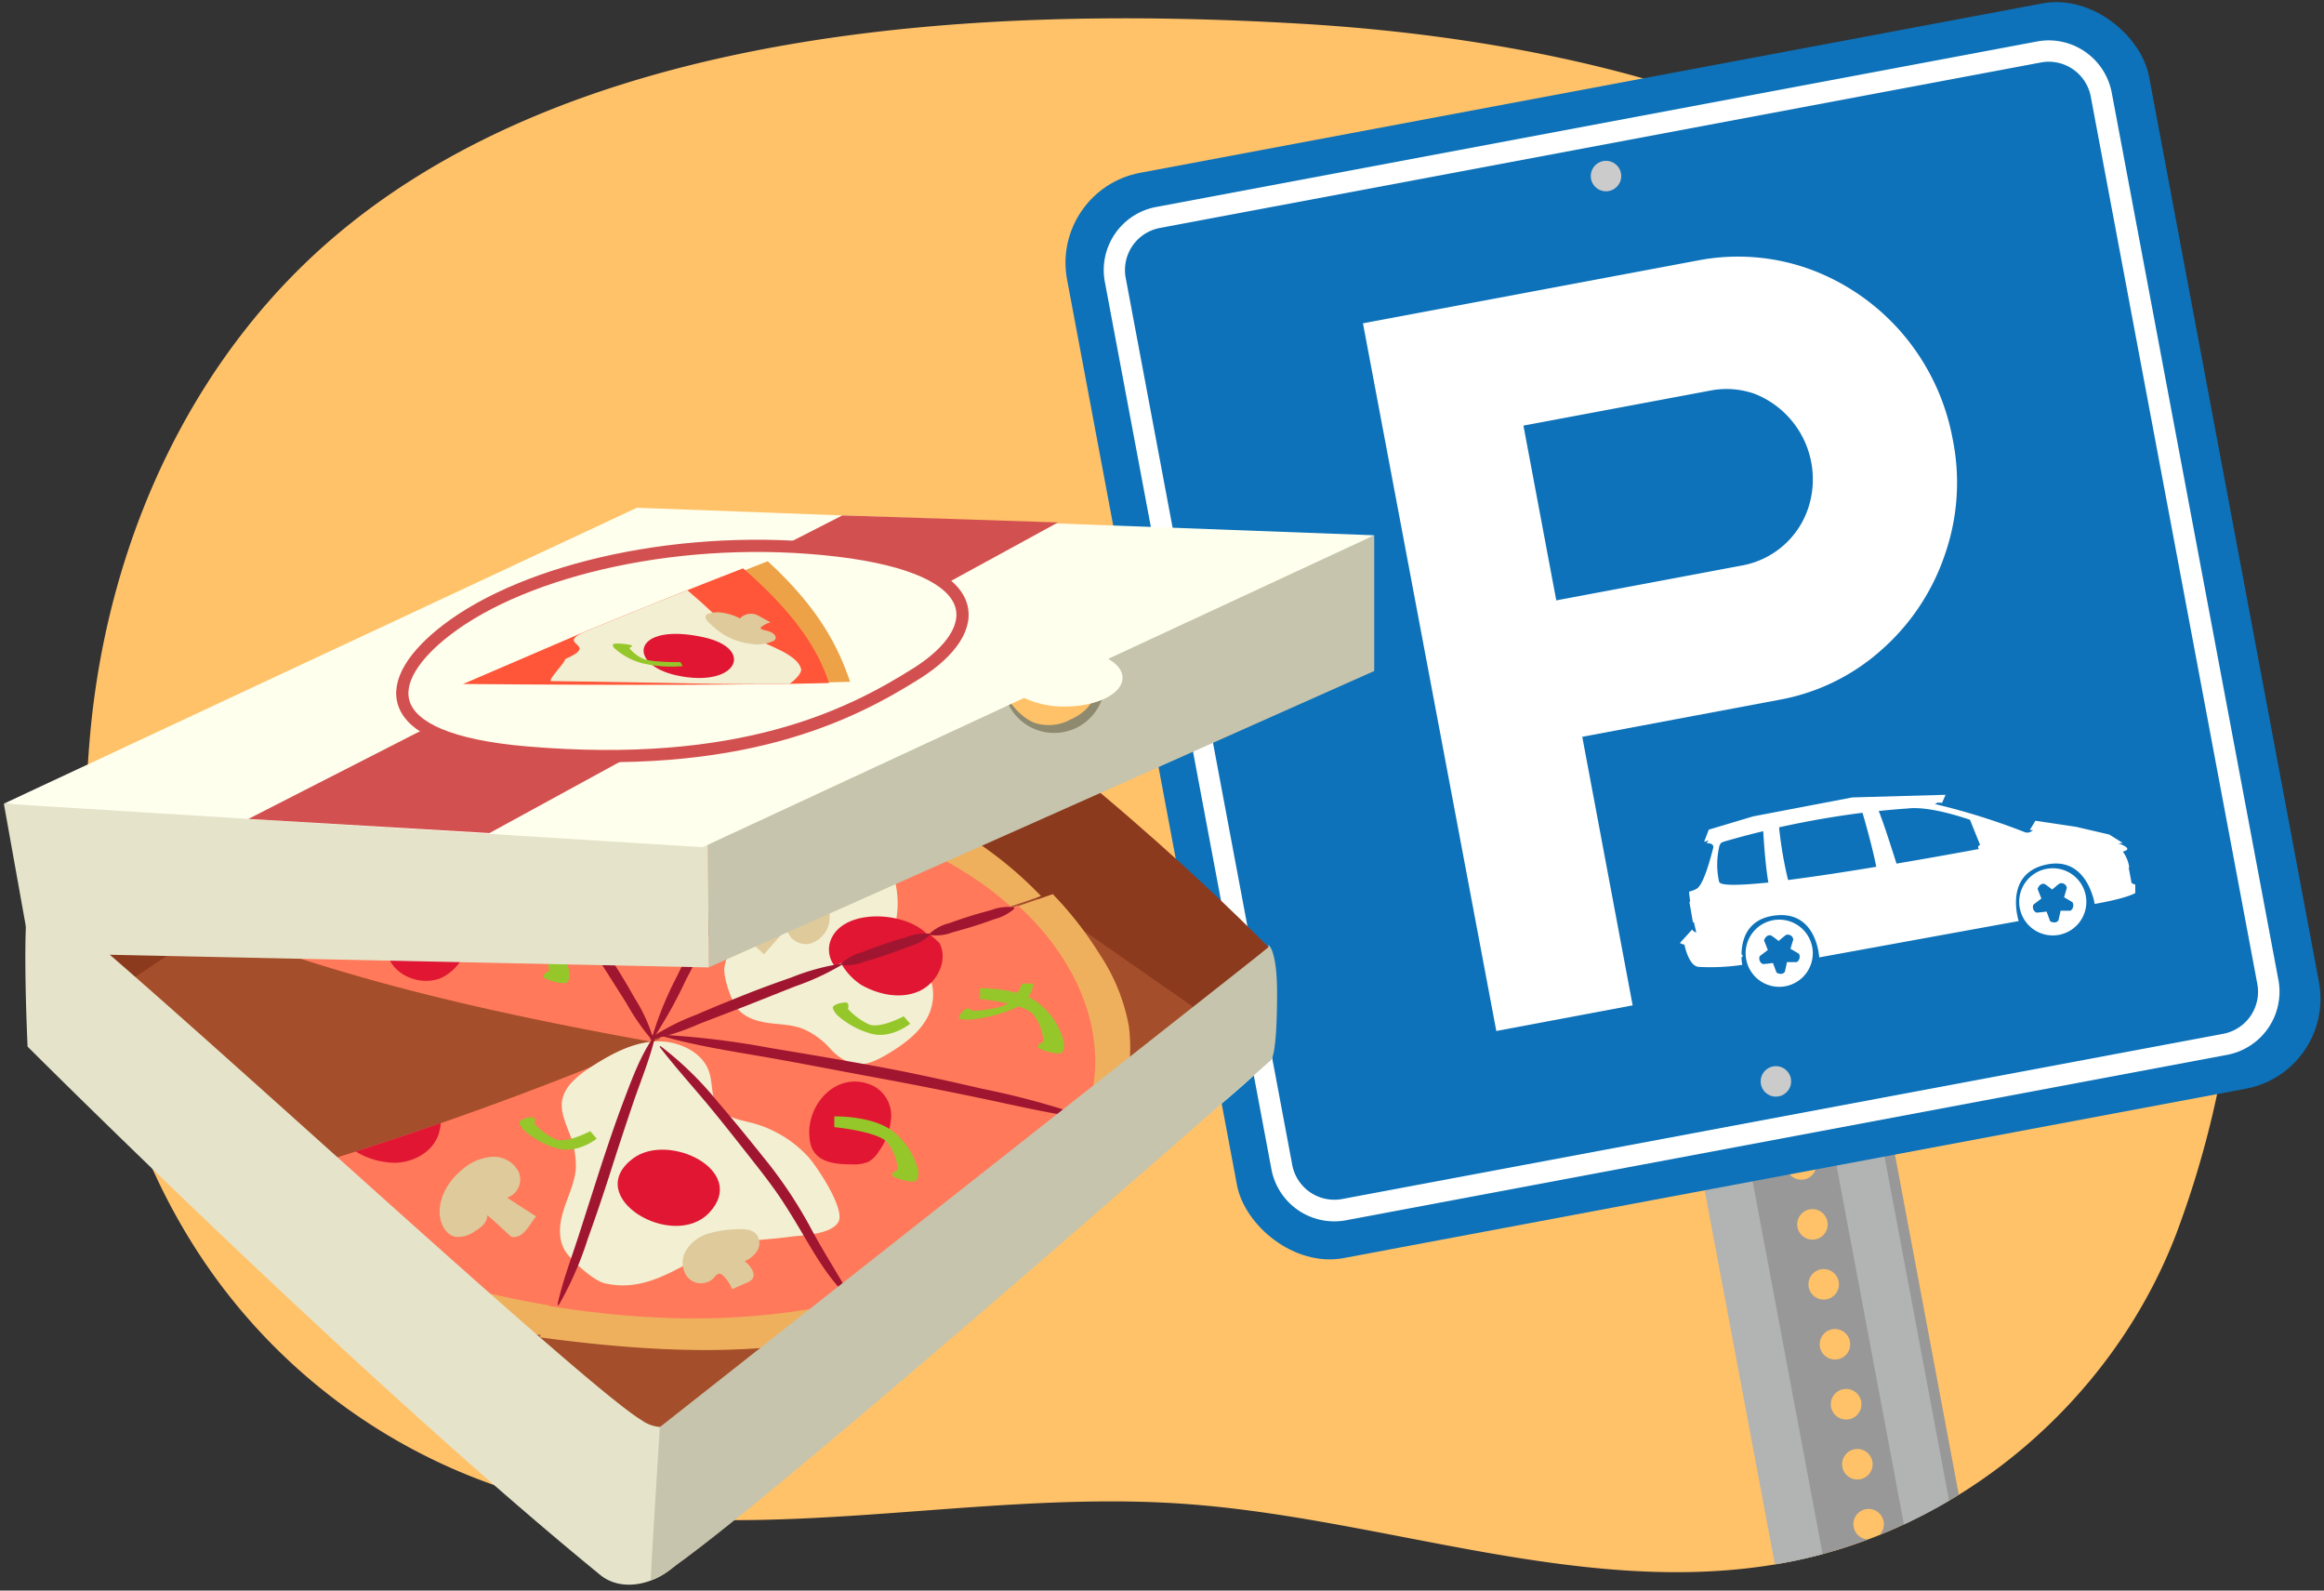 <svg xmlns="http://www.w3.org/2000/svg" xmlns:xlink="http://www.w3.org/1999/xlink" width="380" height="260" viewBox="0 0 380 260"><rect x="0" y="0" width="380" height="260" fill="#333333" stroke="none"/><defs><clipPath id="a"><path d="M365.8,137.47a159.16,159.16,0,0,1-9.92,64.11c-10.51,27.57-35.63,48.77-64.5,53.95-32.52,5.84-65.18-7.5-98.13-9.73-36.6-2.49-74.39,8.67-109.49-2.06a95.43,95.43,0,0,1-51.08-38.56C16.31,180.34,12,149,14.81,119.3c3-31.39,16.84-61.79,41.37-81.86C97,4,161.68.94,212.07,3.84c35.18,2,78.54,10.3,106.68,33.47C345.05,59,360.8,92.43,364.84,126Q365.53,131.74,365.8,137.47Z" fill="#ffc269"/></clipPath></defs><path d="M365.8,137.47a159.16,159.16,0,0,1-9.92,64.11c-10.51,27.57-35.63,48.77-64.5,53.95-32.52,5.84-65.18-7.5-98.13-9.73-36.6-2.49-74.39,8.67-109.49-2.06a95.43,95.43,0,0,1-51.08-38.56C16.31,180.34,12,149,14.81,119.3c3-31.39,16.84-61.79,41.37-81.86C97,4,161.68.94,212.07,3.84c35.18,2,78.54,10.3,106.68,33.47C345.05,59,360.8,92.43,364.84,126Q365.53,131.74,365.8,137.47Z" fill="#ffc269"/><g clip-path="url(#a)"><path d="M262.14,94.09l48.31,257.27,28.91-5.43L291.06,88.66ZM323.88,341.4a2.49,2.49,0,1,1-.92-4.9,2.49,2.49,0,1,1,.92,4.9ZM322,331.6a2.49,2.49,0,0,1-.92-4.9,2.49,2.49,0,1,1,.92,4.9Zm-1.84-9.8a2.49,2.49,0,0,1-.92-4.9,2.49,2.49,0,1,1,.92,4.9Zm-1.84-9.8a2.5,2.5,0,1,1,2-2.92A2.5,2.5,0,0,1,318.36,312Zm-1.84-9.81a2.49,2.49,0,1,1,2-2.91A2.49,2.49,0,0,1,316.52,302.19Zm-1.84-9.8a2.49,2.49,0,1,1,2-2.91A2.49,2.49,0,0,1,314.68,292.39Zm-1.84-9.8a2.49,2.49,0,1,1,2-2.91A2.49,2.49,0,0,1,312.84,282.59Zm-1.84-9.8a2.49,2.49,0,1,1,2-2.91A2.49,2.49,0,0,1,311,272.79Zm-3.12-11.39a2.49,2.49,0,1,1-.92-4.9,2.49,2.49,0,1,1,.92,4.9ZM306,251.6a2.49,2.49,0,1,1-.92-4.9,2.49,2.49,0,1,1,.92,4.9Zm-1.84-9.8a2.49,2.49,0,0,1-.92-4.9,2.49,2.49,0,0,1,.92,4.9Zm-1.84-9.8a2.5,2.5,0,1,1,2-2.92A2.5,2.5,0,0,1,302.36,232Zm-1.84-9.81a2.49,2.49,0,1,1,2-2.91A2.49,2.49,0,0,1,300.52,222.19Zm-1.84-9.8a2.49,2.49,0,1,1,2-2.91A2.49,2.49,0,0,1,298.68,212.39Zm-1.84-9.8a2.49,2.49,0,1,1,2-2.91A2.49,2.49,0,0,1,296.84,202.59Zm-1.84-9.8a2.49,2.49,0,1,1,2-2.91A2.49,2.49,0,0,1,295,192.79Zm-3.12-14.39a2.49,2.49,0,0,1-.92-4.9,2.49,2.49,0,1,1,.92,4.9ZM290,168.6a2.49,2.49,0,1,1-.92-4.9,2.49,2.49,0,1,1,.92,4.9Zm-1.84-9.8a2.49,2.49,0,0,1-.92-4.9,2.49,2.49,0,0,1,.92,4.9Zm-1.84-9.8a2.5,2.5,0,1,1,2-2.92A2.5,2.5,0,0,1,286.36,149Zm-1.84-9.81a2.49,2.49,0,1,1,2-2.91A2.49,2.49,0,0,1,284.52,139.19Zm-1.84-9.8a2.49,2.49,0,1,1,2-2.91A2.49,2.49,0,0,1,282.68,129.39Zm-1.84-9.8a2.49,2.49,0,1,1,2-2.91A2.49,2.49,0,0,1,280.84,119.59Zm-1.84-9.8a2.49,2.49,0,1,1,2-2.91A2.49,2.49,0,0,1,279,109.79Z" fill="#989898"/><rect x="284.07" y="91.65" width="7.98" height="261.77" transform="translate(-36.12 56.98) rotate(-10.63)" fill="#b2b3b3"/><rect x="305.63" y="87.6" width="7.98" height="261.77" transform="translate(-35 60.89) rotate(-10.63)" fill="#b2b3b3"/><rect x="277.04" y="185.33" width="29.92" height="6.48" transform="translate(-29.78 57.12) rotate(-10.63)" fill="#4d4e4e" opacity="0.2"/></g><rect x="186.83" y="12.83" width="180" height="180.5" rx="14.96" transform="translate(-14.27 52.86) rotate(-10.63)" fill="#0d72b9"/><path d="M335,10.09a7,7,0,0,1,6.86,5.68L369.1,160.85a7,7,0,0,1-5.57,8.14L219.44,196a7,7,0,0,1-8.14-5.56L184.06,45.4a7,7,0,0,1,5.56-8.13l144.1-27.06a6.85,6.85,0,0,1,1.28-.12m0-3.49a10.48,10.48,0,0,0-1.92.18L189,33.84a10.49,10.49,0,0,0-8.35,12.21l27.24,145.07a10.46,10.46,0,0,0,12.21,8.35l144.1-27.05a10.5,10.5,0,0,0,8.35-12.21L345.29,15.13A10.5,10.5,0,0,0,335,6.6Z" fill="#fff"/><path d="M278.27,46.06A31,31,0,0,1,295,47.44a32.91,32.91,0,0,1,13.56,9.61,33.3,33.3,0,0,1,7.26,15.48,32.22,32.22,0,0,1-1.22,17.14,32.65,32.65,0,0,1-9.3,13.91,30.6,30.6,0,0,1-14.82,7.29l-35.9,6.74,8.24,43.9-15.33,2.88L227,55.68Zm7.34,49.84A17.58,17.58,0,0,0,299,84.26a18.57,18.57,0,0,0-10.86-23.21,17.45,17.45,0,0,0-9.18-.68l-34,6.37,6.68,35.54Z" fill="#fff" stroke="#fff" stroke-miterlimit="10" stroke-width="7.09"/><circle cx="262.6" cy="28.78" r="2.49" fill="#cccbcb"/><circle cx="290.38" cy="176.77" r="2.49" fill="#cccbcb"/><path d="M335.31,141.94a5.49,5.49,0,1,0,5.82,5.13A5.49,5.49,0,0,0,335.31,141.94Zm3.23,6.93-1.61,0s-.24,1.16-.36,1.59c-.49.64-1.35.13-1.35.13l-.58-1.58s-1.14.15-1.66.17a1,1,0,0,1-.5-1.3l1.31-1-.62-1.57s.31-1,1.14-.82c.47.3,1.25.92,1.25.92s.79-.71,1.23-1a.89.89,0,0,1,1.16.74l-.45,1.52s1.07.62,1.38.82A1.05,1.05,0,0,1,338.54,148.87Z" fill="#fff"/><path d="M290.58,150.34a5.49,5.49,0,1,0,5.82,5.13A5.49,5.49,0,0,0,290.58,150.34Zm3.22,6.93-1.61,0s-.24,1.17-.35,1.6c-.49.64-1.35.13-1.35.13l-.59-1.58s-1.14.15-1.65.17a1,1,0,0,1-.51-1.3l1.32-1-.62-1.57s.3-1,1.13-.82c.48.3,1.26.92,1.26.92s.79-.71,1.22-1a.91.91,0,0,1,1.17.75l-.46,1.52s1.07.62,1.39.82A1.05,1.05,0,0,1,293.8,157.27Z" fill="#fff"/><path d="M348.54,144.36l-.48-2.56.1,0a5.76,5.76,0,0,0-1-2.52l-.06-.07a3.14,3.14,0,0,0,.47-.17c1-.44-1.11-1.15-1.11-1.15l-.25,0,.88-.09-2.19-1.38-5.42-1.26-6.67-1-.92,1.53h.51A1.22,1.22,0,0,1,331,136a108.46,108.46,0,0,0-14.63-4.57,2.33,2.33,0,0,0,.45-.24l.73.05.57-1.32-15.24.43-16.23,3.1-7.25,2.17-.76,2,.74-.25-.34.45c.57,0,1.26.15,1.08.83-.3,1.1-1.5,6-2.72,6.64a4.68,4.68,0,0,1-1.21.46,1.37,1.37,0,0,1,0,.19s.05.52.18,1.47l-.14,0,.58,3.34h.17c.11.52.24,1.07.38,1.65l-.07,0a1.13,1.13,0,0,1-.61-.45l-2,2.2a2.54,2.54,0,0,0,.76.27.28.28,0,0,0,0,.09c.3,1.29,1,3.41,2.28,3.54a35.54,35.54,0,0,0,7.16-.33,9.21,9.21,0,0,1-.13-1.28h.17v-.38l-.16,0c0-2.12.71-5.6,5-6.34,7.33-1.26,7.7,6.78,7.7,6.78l32.62-5.94s-2.53-7.7,4.47-9.22c4.84-1.06,6.82,2.66,7.55,4.88h0l.12.35a9.48,9.48,0,0,1,.28,1.19s4.81-.79,6.64-1.77l0-1.38Zm-41.75-2.67c-5,.83-10.11,1.61-14.42,2.16a63.65,63.65,0,0,1-1.47-8.61c5.29-1.18,10-1.92,13.64-2.38C305,134.42,306.19,138.6,306.79,141.69ZM322.11,134l1.67,4.14c-.34,0-.44.45-.19.64h0c-3.58.66-8.4,1.53-13.49,2.39-.61-1.92-2.15-6.78-2.91-8.6,2.92-.31,4.63-.4,4.63-.4C314.53,131.82,318.56,132.81,322.11,134Zm-41,10.21a13,13,0,0,1,0-5.78c.14-.75.6-.79,1-.92,2.11-.61,4.19-1.16,6.2-1.64.08,1.42.36,5.71.84,8.39C284.52,144.73,281.33,144.82,281.13,144.17Z" fill="#fff"/><path d="M207.61,155.09c-.25,1.62-93.48,84.3-94.82,84.31-1.06,0-62.78-45-80.42-61.47-8.68-8.1-19.47-22.75-27-31.91-3-3.67,63.48-41.74,99.15-62.77C109.29,80.42,207.85,153.47,207.61,155.09Z" fill="#a54e2b"/><path d="M104.49,83.25s-82.13,46.69-91,55l-8.93,8.29.39,24.59L107,103.21l100.72,70.18-.3-18.54s-28.22-29.25-62.87-51.64S104.49,83.25,104.49,83.25Z" fill="#8c3a1e"/><path d="M128,126.52a127.11,127.11,0,0,0-30-3.84,123.52,123.52,0,0,0-21.3,1.93c9.09,15.11,19,29.64,29.17,44.38h0C112.65,154.57,120.08,140.43,128,126.52Z" fill="#efb05e"/><path d="M126.68,130.06c-17.1-5.2-32.09-6-48.65-1.78,8.73,14.11,18.14,27.77,27.74,41.61h0C112.27,156.39,119.27,143.12,126.68,130.06Z" fill="#ff795a"/><path d="M93.73,137a5.56,5.56,0,0,0-.81-2.47,7.06,7.06,0,0,0-4.82-2.67,5.47,5.47,0,0,0-5.72,1.94c2.44,3.83,4.22,7.27,6.74,11.05A7.79,7.79,0,0,0,93.73,137Z" fill="#e01633"/><path d="M179.86,156.07a58.74,58.74,0,0,0-7.72-9.91c-19.56,6.85-39.47,12.19-58.67,20.45-1.67.74-3.34,1.46-5,2.18,24.18,4.43,48.88,8.26,73.74,14.8a43.72,43.72,0,0,0,1.53-4.7,28.1,28.1,0,0,0,.84-11.16A31.21,31.21,0,0,0,179.86,156.07Z" fill="#efb05e"/><path d="M166.44,148c-18.14,6.09-36.48,11.29-54.22,18.93l-5.15,2.24c23.1,4.23,46.66,7.92,70.38,13.83a29.2,29.2,0,0,0,1.63-9.71C179,163.59,173.7,154.61,166.44,148Z" fill="#ff795a"/><path d="M108.51,169.38l-.14.06c3.71,5.36,7.46,10.74,11.2,16.19,7.34,10.88,14.2,21.53,21,32.17,1.11-.28,2.22-.59,3.32-.92,16.75-5,32.29-16.7,38.51-32.67C157.5,177.66,132.75,173.82,108.51,169.38Z" fill="#efb05e"/><path d="M107.57,169l-.15.07c3.8,5.48,7.64,11,11.47,16.56,6.24,9.26,12.14,18.35,18,27.41a88.69,88.69,0,0,0,11.93-3.66c7.9-3.06,15.45-7.38,21.22-13.54a36.48,36.48,0,0,0,7.93-13C154.22,176.93,130.66,173.23,107.57,169Z" fill="#ff795a"/><path d="M142.82,177.52c-5.84-2.77-11,2.94-10.46,8.38a5,5,0,0,0,.57,2.12c1.17,2.09,4.06,2.33,6.48,2.31a5.78,5.78,0,0,0,2.65-.45,4.86,4.86,0,0,0,1.66-1.71,10.48,10.48,0,0,0,2-5.66A5.5,5.5,0,0,0,142.82,177.52Z" fill="#e01633"/><path d="M67.91,128a48.61,48.61,0,0,0-10.52,3.74,44.5,44.5,0,0,0-8.22,5.73,67.32,67.32,0,0,0-12.82,14.26C58.5,160.39,81.5,165.23,105,169.49,95,155.12,85.25,141,76.3,126.2Q72.08,127,67.91,128Z" fill="#efb05e"/><path d="M67.33,132.51c-11,4.12-21.43,10.67-28.19,20.21l-.3.42c22,8.16,44.83,13,68.09,17.23-9.6-13.84-19-27.51-27.73-41.61A112,112,0,0,0,67.33,132.51Z" fill="#ff795a"/><path d="M90.1,146.38c.12,0,.18-1.77.3-1.82-2.52-3.78-5-5.91-7.39-9.73C79.16,139,82.67,148.88,90.1,146.38Z" fill="#e01633"/><path d="M72.24,159.81a8.18,8.18,0,0,0,4.28-9.05,4.55,4.55,0,0,0-2.67-3.54c-3-1-7.26.66-9.16,3a6.57,6.57,0,0,0-1.31,5.86C64.39,159.54,68.92,161.28,72.24,159.81Z" fill="#e01633"/><path d="M50.44,191c-4.27,1.26-8.38,3-12.54,4.51a47.09,47.09,0,0,0,18.47,14.73c9.8,4.56,20.63,6.46,31.36,7.91l.84.11a491.27,491.27,0,0,1,20.3-48.58A549.9,549.9,0,0,1,50.44,191Z" fill="#efb05e"/><path d="M49.23,191c-2.23.66-4.41,1.43-6.59,2.25A43.49,43.49,0,0,0,53.31,202c7,4.14,15,6.58,22.94,8.55,4.78,1.19,9.65,2.2,14.55,3,5.59-15.14,12-30,19-44.59A568,568,0,0,1,49.23,191Z" fill="#ff795a"/><path d="M58.17,188.23a12.58,12.58,0,0,0,6.45,1.84c2.88-.06,5.83-1.62,6.93-4.24a7.22,7.22,0,0,0,.51-2.24Q65.15,186,58.17,188.23Z" fill="#e01633"/><path d="M87.65,198.84l-4.73-3.06a3.15,3.15,0,0,0,1.91-4.18,4.56,4.56,0,0,0-4.26-2.51,8.27,8.27,0,0,0-4.8,1.93c-2.39,1.87-4.18,4.8-3.84,7.79.18,1.5,1.08,3.09,2.57,3.37a4.69,4.69,0,0,0,3.17-.93c1-.59,2-1.42,2-2.55,0-.23,3.84,3.45,3.94,3.47C85.54,202.55,86.52,200.25,87.65,198.84Z" fill="#dfca9b"/><path d="M143,129.74c-4.54-1.34-9.09-2.57-13.67-3.64-8,13.89-15.52,28-22.43,42.41l.19,0c1.66-.72,3.31-1.43,5-2.16,19-8.17,38.78-13.1,58.13-19.87A63.11,63.11,0,0,0,143,129.74Z" fill="#efb05e"/><path d="M162,145.48c-9-6.77-19.82-10.63-30.49-14.29-1.59-.55-3.17-1.05-4.72-1.53-7.4,13.07-14.41,26.34-20.89,39.84l.2,0c1.72-.74,3.43-1.48,5.14-2.24,17.75-7.63,36.09-12.84,54.23-18.93Q163.76,146.83,162,145.48Z" fill="#ff795a"/><path d="M128.24,147.34c-4.28,3.15-8.76,5.41-9.77,10.66-.3,1.51,1,5.25,1.88,6.54,1.08,1.64,3.16,2.36,5.11,2.65s4,.26,5.85,1a12.67,12.67,0,0,1,4.24,3,9.33,9.33,0,0,0,3.61,2.65c2,.57,4.05-.42,5.83-1.46,2.6-1.54,5.19-3.38,6.62-6S153,160,150.69,158c-1.29-1.12-3.14-1.66-4-3.14s-.31-3.31-.07-5a15.31,15.31,0,0,0-1.2-8.49c-.63-1.44-4.62-7.59-6.61-7.48s-3.63,3.52-4.49,4.88C132.54,141.51,130.89,145.4,128.24,147.34Z" fill="#f3efd2"/><path d="M135.67,154.18a4.36,4.36,0,0,0,.75,3.65c5.08-1.7,10.17-3.34,15.27-5C148.12,148.82,137.26,148.33,135.67,154.18Z" fill="#e01633"/><path d="M140.83,161c2.82,1.59,6.35,2.34,9.34,1.07s4.93-5,3.46-7.89a18.07,18.07,0,0,0-1.65-1.46c-5.1,1.64-9.17,3.4-14.25,5.1A10.34,10.34,0,0,0,140.83,161Z" fill="#e01633"/><path d="M124.92,156l3.71-4.22a3.18,3.18,0,0,0,3.92,2.44,4.48,4.48,0,0,0,3.09-3.84,7.91,7.91,0,0,0-1.28-5c-1.55-2.61-4.23-4.76-7.28-4.82-1.52,0-3.23.63-3.72,2.06a4.56,4.56,0,0,0,.5,3.23c.47,1,1.15,2.17,2.28,2.33.23,0-4,3.29-4,3.39C121.5,153.43,123.67,154.7,124.92,156Z" fill="#dfca9b"/><path d="M108.82,169.71l-.11,0a493,493,0,0,0-20.44,48.9c17.5,2.33,35.58,3.48,52.61-.86-6.79-10.58-13.62-21.18-20.91-32Q114.38,177.67,108.82,169.71Z" fill="#efb05e"/><path d="M108.85,168.83l-.12.06c-7,14.59-13.38,29.45-19,44.58,16.19,2.67,32.8,3,48.52-.66-5.83-9.06-11.73-18.15-18-27.41Q114.56,177,108.85,168.83Z" fill="#ff795a"/><path d="M116.2,204.52c-5.85,3-10.79,6.74-17.29,5.26-1.88-.42-5.43-3.68-6.45-5.21-1.29-2-1-4.54-.31-6.76s1.8-4.4,2-6.74a14.21,14.21,0,0,0-1.12-6c-.63-1.68-1.4-3.4-1.12-5.15.4-2.42,2.62-4.13,4.75-5.53,3.12-2,6.57-3.91,10.32-4.15s7.93,1.65,9,5.06c.61,1.92.24,4.16,1.48,5.78s3.6,2,5.63,2.51a19.2,19.2,0,0,1,9,5.44c1.31,1.37,6.21,8.64,5,10.72s-5.92,2.16-7.92,2.42C125.1,202.77,119.8,202.64,116.2,204.52Z" fill="#f3efd2"/><path d="M103.52,189.36c-8.45,6.3,6.54,15.19,12.46,8.86C122.39,191.38,109.32,185,103.52,189.36Z" fill="#e01633"/><path d="M119.68,210.75l2.5-1.1a2.54,2.54,0,0,0,.71-.43c.88-.89-.16-2.3-1.13-3.07a4.34,4.34,0,0,0,2.09-1.75,2.36,2.36,0,0,0-.13-2.59c-.76-.91-2.14-.93-3.32-.86a17.28,17.28,0,0,0-4.64.72,6.36,6.36,0,0,0-3.62,2.79,3.88,3.88,0,0,0,.33,4.36,2.92,2.92,0,0,0,4.16.16c.31-.35.64-.85,1.11-.77a1.09,1.09,0,0,1,.49.3,6.13,6.13,0,0,1,1.5,2.28" fill="#dfca9b"/><path d="M107.14,169.38c-.91,3.85-2.42,7.4-3.67,11.09s-2.46,7.36-3.64,11.07-2.43,7.4-3.76,11.08a54.76,54.76,0,0,1-4.72,10.73l-.2-.08c.85-3.86,2.23-7.47,3.43-11.17L98.14,191c1.22-3.7,2.45-7.41,3.84-11.06s2.72-7.35,5-10.63Z" fill="#a01530"/><path d="M108,171a54.56,54.56,0,0,1,9.33,9.08c2.84,3.28,5.55,6.66,8.23,10a72.72,72.72,0,0,1,7.16,10.94c2.05,3.82,4.36,7.34,6.47,11.17l-.17.13c-3.28-2.94-5.51-6.79-7.7-10.5-1.1-1.86-2.2-3.69-3.37-5.48s-2.45-3.48-3.76-5.18c-2.67-3.39-5.32-6.8-8.06-10.12s-5.63-6.47-8.28-9.93Z" fill="#a01530"/><path d="M108.54,169.17a136.83,136.83,0,0,1,17.51,2.16c5.81.95,11.61,1.94,17.39,3S155,176.68,160.72,178a129.13,129.13,0,0,1,17,4.64l-.05.21c-5.86-.77-11.56-2.13-17.31-3.33s-11.51-2.34-17.28-3.4-11.53-2.2-17.32-3.22-11.59-1.86-17.28-3.48Z" fill="#a01530"/><path d="M152,152.63a7.08,7.08,0,0,1,3.24-1.73c1.13-.41,2.27-.8,3.42-1.16s2.32-.67,3.49-1a7.49,7.49,0,0,1,3.64-.42l.07.2a7.61,7.61,0,0,1-3.25,1.72c-1.14.42-2.27.81-3.42,1.17s-2.31.68-3.47,1a7.2,7.2,0,0,1-3.66.42Z" fill="#a01530"/><path d="M137.51,157.54a8,8,0,0,1,3.4-1.87c1.18-.47,2.39-.89,3.59-1.32s2.43-.79,3.66-1.14a8.46,8.46,0,0,1,3.84-.58l.06.21a8.42,8.42,0,0,1-3.4,1.87c-1.19.47-2.39.89-3.59,1.32s-2.41.79-3.64,1.14a8.06,8.06,0,0,1-3.85.58Z" fill="#a01530"/><path d="M106.29,169.77a34.67,34.67,0,0,1,7.48-3.86c2.56-1.12,5.15-2.17,7.75-3.21s5.23-2,7.88-2.92a36.62,36.62,0,0,1,8.11-2.24l.07.21a41.36,41.36,0,0,1-7.63,3.51l-7.78,3.09-7.8,3a38.17,38.17,0,0,1-8,2.59Z" fill="#a01530"/><path d="M106.54,169.84a56.67,56.67,0,0,1,4.21-10.36c1.6-3.36,3.29-6.68,5-10s3.55-6.54,5.43-9.76a59.47,59.47,0,0,1,6.17-9.32l.18.11a78.68,78.68,0,0,1-5,10c-1.75,3.27-3.51,6.53-5.23,9.82s-3.44,6.57-5.15,9.86a74.6,74.6,0,0,1-5.45,9.74Z" fill="#a01530"/><path d="M90.76,144.76a26.92,26.92,0,0,1,4.88,5.74c1.47,2,2.87,4.11,4.24,6.21s2.66,4.25,3.89,6.44a26.7,26.7,0,0,1,3.12,6.87l-.19.1a37.18,37.18,0,0,1-4.29-6.16c-1.33-2.1-2.66-4.21-4-6.29l-4.07-6.27a32.48,32.48,0,0,1-3.74-6.52Z" fill="#a01530"/><path d="M82.23,133.3a7,7,0,0,1,2.68,2.45c.76.92,1.5,1.86,2.21,2.81s1.39,1.94,2,2.93a7.37,7.37,0,0,1,1.59,3.27l-.18.12a7.42,7.42,0,0,1-2.68-2.46c-.76-.92-1.5-1.85-2.21-2.8s-1.39-1.93-2-2.92a7.12,7.12,0,0,1-1.59-3.27Z" fill="#a01530"/><path d="M78.49,128.44c.89,0,1.11.43,1.48.79a13.75,13.75,0,0,1,1,1.16,13.52,13.52,0,0,1,.85,1.28,1.75,1.75,0,0,1,.4,1.63l-.18.13a1.79,1.79,0,0,1-1.47-.8,14,14,0,0,1-1-1.16,11.31,11.31,0,0,1-.86-1.27c-.25-.45-.65-.78-.39-1.63Z" fill="#a01530"/><path d="M207.38,173.24C206.05,175.48,195,184.32,193,186c-29.76,24.39-54,46.29-83.14,70.38-3.32,2.74-8.37,3.79-11.71,1.07C58.65,225.22,4.51,171.08,4.51,171.08S3.42,148.22,5,146s88.58,79.35,99.92,86.16a5.89,5.89,0,0,0,3,1.1,5.9,5.9,0,0,0,3.52-1.75c31.34-25.87,64.69-50.82,96-76.68C208.15,154.26,209.26,170.08,207.38,173.24Z" fill="#e5e4ca"/><path d="M93.07,158.7a11.62,11.62,0,0,0-3.8-6c-3.23-2.88-9.88-2.7-9.88-2.7l0,1.75s7.19.7,8.73,2.54a8.44,8.44,0,0,1,1.65,4.44s-1.2.54-.87,1,3.44,1.39,3.94.75A2.32,2.32,0,0,0,93.07,158.7Z" fill="#95c72a"/><path d="M150.11,191.19a11.75,11.75,0,0,0-3.8-6c-3.24-2.87-9.89-2.7-9.89-2.7l0,1.76s7.18.69,8.72,2.54a8.34,8.34,0,0,1,1.65,4.44s-1.2.54-.86.95,3.43,1.39,3.93.75A2.29,2.29,0,0,0,150.11,191.19Z" fill="#95c72a"/><path d="M173.93,170.25a11.66,11.66,0,0,0-3.8-6c-3.23-2.88-9.88-2.7-9.88-2.7l0,1.75s7.19.7,8.73,2.54a8.44,8.44,0,0,1,1.65,4.44s-1.2.54-.87.95,3.44,1.39,3.94.75A2.32,2.32,0,0,0,173.93,170.25Z" fill="#95c72a"/><path d="M158.86,166.65a24.33,24.33,0,0,0,6.68-1.68,5.32,5.32,0,0,0,3.47-4.18l-1.88,0s-1.17,3-3.24,3.7a21,21,0,0,1-4.87.75s-.51-.49-1-.35-1.7,1.47-1,1.67A6,6,0,0,0,158.86,166.65Z" fill="#95c72a"/><path d="M103.16,137.23a13.81,13.81,0,0,0,5.39,2.87c3.26.87,6.34-1.62,6.34-1.62l-1-1.23s-3.87,2.08-5.7,1.33a11.18,11.18,0,0,1-3.43-2.54s.26-.8-.14-1-2.48.25-2.33.88A3.12,3.12,0,0,0,103.16,137.23Z" fill="#95c72a"/><path d="M85.83,184.88a13.81,13.81,0,0,0,5.39,2.87c3.26.87,6.35-1.62,6.35-1.62l-1.06-1.23s-3.86,2.08-5.7,1.33a11.08,11.08,0,0,1-3.42-2.54s.25-.81-.15-1-2.47.25-2.33.88A3.12,3.12,0,0,0,85.83,184.88Z" fill="#95c72a"/><path d="M137.09,166.11a13.81,13.81,0,0,0,5.39,2.87c3.26.87,6.35-1.63,6.35-1.63l-1.06-1.22s-3.86,2.07-5.7,1.32a11.12,11.12,0,0,1-3.42-2.53s.25-.81-.15-1-2.47.25-2.33.88A3.12,3.12,0,0,0,137.09,166.11Z" fill="#95c72a"/><path d="M164.14,113.3c1.36,2.18,3.06,4.09,5,4.85a7.47,7.47,0,0,0,6-.59,8.05,8.05,0,0,0,2.52-1.71,4.8,4.8,0,0,0,1.3-2.49,15.06,15.06,0,0,0-.92-7l.15-.11a12,12,0,0,1,2.34,7.23,6.12,6.12,0,0,1-1.45,3.57,8.76,8.76,0,0,1-3.14,2.26,10.84,10.84,0,0,1-3.75,1,7,7,0,0,1-3.76-.83,8.46,8.46,0,0,1-2.8-2.65,12,12,0,0,1-1.64-3.47Z" fill="#8e8a6f"/><path d="M178.57,106a8.3,8.3,0,1,1-14.5,5.82l-48.38,19.43.21,26.87,108.8-48.43V87.5Z" fill="#c6c4ac"/><polygon points="5.01 155.8 0.63 131.37 115.69 131.27 115.91 158.14 5.01 155.8" fill="#e5e4ca"/><path d="M181.2,107.7l43.5-20.2L104.14,83,.63,131.37l114.26,7.11,52.57-24.4a15.13,15.13,0,0,0,6.71,1.41c5.18,0,9.38-2.1,9.38-4.69C183.55,109.61,182.66,108.52,181.2,107.7Z" fill="#ffe"/><path d="M207.44,154.85l-99.55,78.43s-1.59,25.15-1.47,25c4.94.12,101.32-84.92,101.32-84.92s1.08-.12,1.08-11c0-7.21-1.44-7.94-1.44-7.94" fill="#c6c4ac"/><polygon points="40.62 133.86 137.73 84.25 173 85.4 80.03 136.18 40.62 133.86" fill="#d35050"/><path d="M150,110c-11.07,7-29,16-64,13-25.3-2.17-23.4-12-13-20,13-10,38.79-16,64-13C162,93,161,103,150,110Z" fill="#ffe" stroke="#d35050" stroke-miterlimit="10" stroke-width="2"/><path d="M77.5,111.62l.21,0c30,.31,48.55.21,61.29-.17-1.81-5.39-4.94-11.92-13.47-19.71-8.34,3.26-17.83,7-28.76,11.54C90.73,105.9,84.35,108.67,77.5,111.62Z" fill="#eda248"/><path d="M75.71,111.81l.22,0c28.61.24,46.89.16,59.62-.16-1.67-5.24-5.55-11.42-14.06-18.75-7.55,2.94-16,6.27-25.58,10.23C89.6,105.85,82.91,108.72,75.71,111.81Z" fill="#ff5539"/><path d="M131,109.39c-.53-2.31-4.87-3.74-9.56-5.81-3.23-1.43-5.29-3.91-7.78-6-.33-.28-.76-.67-1.27-1.1-5.1,2-10.57,4.21-16.46,6.65-5.64,2.38,2.53,2-3.55,4.62.22.37-2.76,3.26-2.3,3.59,20.24.22,27.39.64,39,.44C130,111.2,131.11,110,131,109.39Z" fill="#f3efd2"/><path d="M110.72,110.42c9.8,2.09,12.83-4.39,4.33-6.25C103.4,101.61,102.33,108.63,110.72,110.42Z" fill="#e01633"/><path d="M126,101.74l-1.81-1a3.17,3.17,0,0,0-.64-.3,2.5,2.5,0,0,0-2.56.65,8.48,8.48,0,0,0-2.58-.88,4.83,4.83,0,0,0-2.74.18c-.69.4-.11,1.06.48,1.6a11.94,11.94,0,0,0,2.63,2,11.27,11.27,0,0,0,4,1.25,6.3,6.3,0,0,0,3.75-.49c.68-.49.2-1.31-1.14-1.65-.41-.1-1-.2-1-.4s0-.16.11-.22a3.81,3.81,0,0,1,1.55-.76" fill="#dfca9b"/><path d="M100.6,106.08a11.14,11.14,0,0,0,4.16,2.27,20.14,20.14,0,0,0,6.86.53l-.36-.65s-4.7.08-6.14-.57a5.86,5.86,0,0,1-2.23-1.74s.7-.28.36-.44-2.81-.45-3-.15S100.6,106.08,100.6,106.08Z" fill="#95c72a"/></svg>